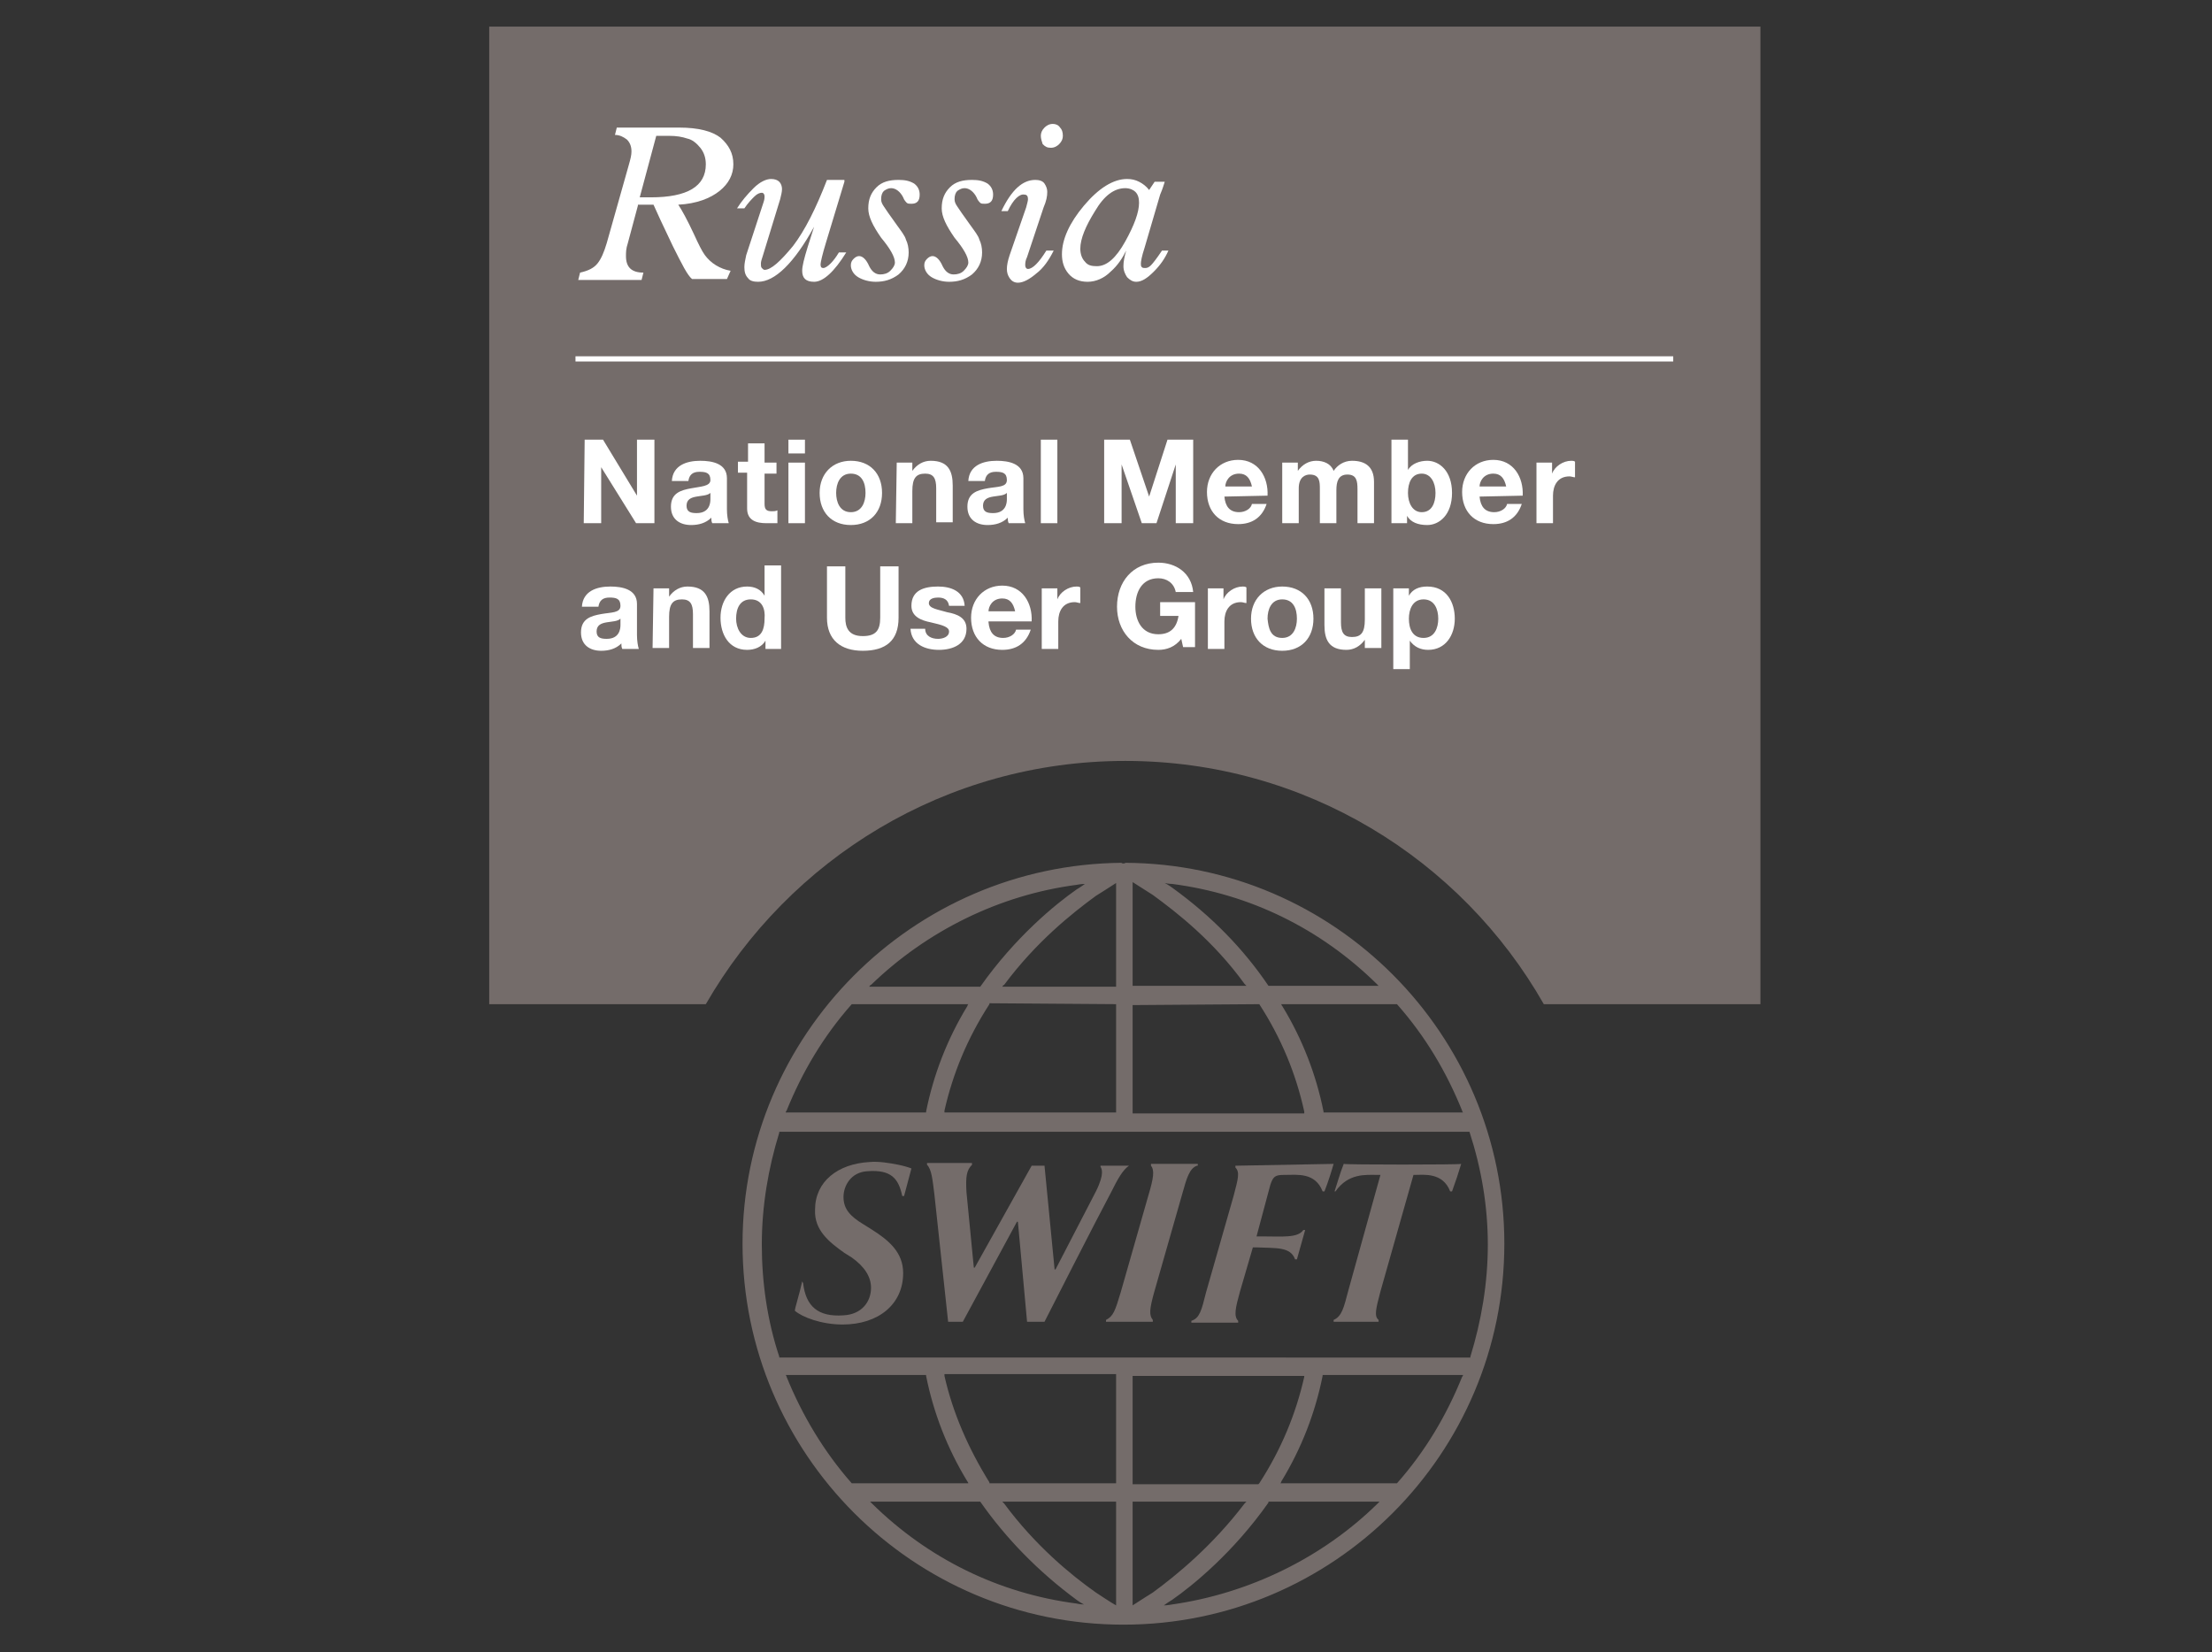 <?xml version="1.0" encoding="utf-8"?>
<!-- Generator: Adobe Illustrator 21.1.0, SVG Export Plug-In . SVG Version: 6.00 Build 0)  -->
<svg version="1.1" id="Logo_Master_x5F_Live_Text" xmlns="http://www.w3.org/2000/svg" xmlns:xlink="http://www.w3.org/1999/xlink"
	 x="0px" y="0px" viewBox="0 0 241 180" style="enable-background:new 0 0 241 180;" xml:space="preserve">
<rect x="0" y="0" width="241" height="180" fill="#333333" stroke="none"/>
<style type="text/css">
	.st0{fill:#746C6A;}
	.st1{fill:none;stroke:#FFFFFF;stroke-width:0.567;}
	.st2{fill:#FFFFFF;}
</style>
<path class="st0" d="M53.3,2.9v106.5h23.6C86,93.6,103,82.9,122.6,82.9s36.6,10.7,45.6,26.5h23.6V2.9H53.3z"/>
<path class="st0" d="M122.2,94c-22.8,0.2-41.3,18.8-41.3,41.5c0,22.9,18.6,41.5,41.5,41.5s41.5-18.6,41.5-41.5
	c0-22.8-18.5-41.4-41.3-41.5C122.6,94.1,122.2,94.1,122.2,94z M94.9,107.3c6.1-5.9,14-9.8,22.4-10.9c0,0,0.5-0.1,0.9-0.1
	c-0.4,0.3-0.9,0.6-0.9,0.6c-2.3,1.6-6.7,5.2-10.5,10.6l0,0H94.7C94.8,107.3,94.9,107.3,94.9,107.3 M109.4,107.3
	c3.5-4.7,7.4-7.8,10-9.7c0,0,1.6-1,2.2-1.4v11.3h-12.4C109.3,107.3,109.4,107.3,109.4,107.3 M123.4,96.1c0.3,0.2,2.2,1.4,2.2,1.4
	c2.6,1.9,6.6,5,10,9.7c0,0,0.1,0.1,0.2,0.2h-12.4V96.1z M138.2,107.4c-2.7-4-6.2-7.6-10.5-10.7c0,0-0.4-0.3-0.8-0.5
	c0.4,0.1,0.8,0.1,0.8,0.1c8.5,1.1,16.2,4.9,22.3,10.9c0,0,0.1,0.1,0.2,0.2H138.2L138.2,107.4 M105.5,109.4c-0.1,0.1-0.1,0.2-0.1,0.2
	c-2.2,3.6-3.7,7.5-4.5,11.5c0,0,0,0,0,0.1H85.6c0-0.1,0.1-0.2,0.1-0.2c1.7-4.2,4-8.1,7.1-11.6l0,0H105.5z M121.6,109.4v11.8h-18.7
	c0-0.1,0-0.2,0-0.2c0.9-4,2.5-7.9,4.9-11.6c0,0,0,0,0-0.1L121.6,109.4L121.6,109.4z M137.2,109.4
	C137.2,109.4,137.2,109.5,137.2,109.4c2.4,3.7,4,7.6,4.9,11.7c0,0,0,0.1,0,0.2h-18.7v-11.8L137.2,109.4L137.2,109.4z M152.2,109.4
	L152.2,109.4c3.1,3.5,5.4,7.4,7.1,11.6c0,0,0,0.1,0.1,0.2h-15.2c0-0.1,0-0.1,0-0.1c-0.8-4-2.3-7.9-4.5-11.5c0,0-0.1-0.1-0.1-0.2
	H152.2z M160.1,123.3C160.1,123.3,160.1,123.3,160.1,123.3c1.3,4,2,8.1,2,12.3s-0.7,8.3-1.9,12.2c0,0,0,0,0,0.1H84.9v-0.1
	c-1.3-3.9-1.9-8.1-1.9-12.2c0-4.2,0.7-8.3,1.9-12.2c0,0,0,0,0-0.1C84.9,123.3,160.1,123.3,160.1,123.3z M100.9,149.8
	c0,0.1,0,0.1,0,0.1c0.8,4,2.3,7.9,4.5,11.5c0,0,0.1,0.1,0.1,0.2H92.8l0,0c-3-3.4-5.4-7.4-7.1-11.6c0,0,0-0.1-0.1-0.2H100.9z
	 M121.6,149.8v11.8h-13.8v-0.1c-2.3-3.7-4-7.6-4.9-11.6c0,0,0-0.1,0-0.2h18.7V149.8z M142.1,149.8c0,0.1,0,0.2,0,0.2
	c-0.9,4-2.5,7.9-4.9,11.6c0,0,0,0-0.1,0.1h-13.7v-11.8h18.7V149.8z M159.4,149.8c0,0.1-0.1,0.2-0.1,0.2c-1.7,4.2-4,8.1-7.1,11.6l0,0
	h-12.7c0.1-0.1,0.1-0.2,0.1-0.2c2.2-3.6,3.7-7.5,4.5-11.5c0,0,0,0,0-0.1H159.4z M106.8,163.6C106.8,163.6,106.8,163.6,106.8,163.6
	c2.8,4,6.3,7.6,10.5,10.7c0,0,0.4,0.3,0.8,0.5c-0.4,0-0.8-0.1-0.8-0.1c-8.5-1.1-16.2-4.9-22.3-10.9c0,0-0.1-0.1-0.2-0.2H106.8z
	 M121.6,163.6v11.3c-0.4-0.2-2.2-1.4-2.2-1.4c-2.7-1.9-6.6-5.1-10-9.7c0,0-0.1-0.1-0.2-0.2L121.6,163.6L121.6,163.6z M135.8,163.6
	c-0.1,0.1-0.2,0.2-0.2,0.2c-3.5,4.6-7.4,7.8-10,9.7c0,0-1.6,1-2.2,1.4v-11.3L135.8,163.6L135.8,163.6z M150.3,163.6
	c-0.1,0.1-0.2,0.2-0.2,0.2c-6,5.9-14,9.8-22.4,11c0,0-0.5,0.1-0.9,0.1c0.4-0.3,0.9-0.6,0.9-0.6c2.3-1.6,6.7-5.2,10.5-10.6
	c0,0,0,0,0-0.1L150.3,163.6L150.3,163.6z"/>
<path class="st0" d="M130.4,127c-0.8,0.3-1.1,1.3-1.6,3.1l-3,10.5c-0.6,2.1-0.6,2.7-0.2,3.2v0.2h-5.1v-0.2c0.8-0.4,1-1,1.6-3l3-10.5
	c0.6-2,0.7-2.8,0.3-3.3v-0.2h5.1v0.2C130.6,127,130.4,127,130.4,127z"/>
<path class="st0" d="M87.5,139.8c0.3,2.5,1.6,3.7,4.4,3.5c2-0.1,3-1.5,3-3c0-1.2-0.7-2.3-2.1-3.3l-0.8-0.5c-1.7-1.2-3.3-2.5-3.2-4.7
	c0-3.1,2.5-5,5.9-5.2c1-0.1,2.2,0.1,3.2,0.3c0.5,0.1,1.2,0.3,1.4,0.4l-0.8,3h-0.2c-0.4-1.9-1.2-2.9-3.8-2.7
	c-1.8,0.1-2.6,1.6-2.6,2.8c0,1.3,0.7,2.1,2.2,3l0.8,0.5c1.9,1.2,3.5,2.5,3.5,4.8c0,3.4-2.7,5.6-6.6,5.6c-2.3,0-4.4-0.8-5.2-1.5
	c0-0.3,0.5-1.8,0.8-3.2L87.5,139.8z"/>
<path class="st0" d="M145.3,126.8c-0.2,0.7-0.6,2-1,3h-0.2c-0.8-2.1-2.8-1.8-4.1-1.8h-0.1c-1,0-1.2,0.2-1.5,1.1l-1.5,5.6h0.5
	c2.3,0,4,0.2,4.6-0.7h0.2l-0.9,3.2h-0.2c-0.5-1.4-2.1-1.2-4.1-1.3h-0.5l-1.4,4.8c-0.5,1.8-0.7,2.7-0.2,3.2v0.2h-5.1v-0.2
	c0.9-0.3,1.1-1.1,1.6-3.1l3-10.5c0.5-1.9,0.7-2.6,0.2-3.1V127L145.3,126.8z"/>
<path class="st0" d="M159.2,126.8c-0.3,1-0.6,1.9-1,3H158c-0.8-2.1-2.9-1.8-3.8-1.8H154l-3.6,12.7c-0.5,1.9-0.7,2.7-0.2,3.1v0.2
	h-4.9v-0.2c0.9-0.4,1.1-1.3,1.6-3.2l3.5-12.6h-0.4c-1.2,0-3.1-0.2-4.5,1.8h-0.1c0.3-0.9,0.6-2,1-3
	C146.4,126.9,159.2,126.9,159.2,126.8z"/>
<path class="st0" d="M123,127c-0.7,0.5-1.2,1.4-2,3c-1.5,2.8-6.8,13.2-7.2,14h-1.9l-1-10.9h-0.1l-5.9,10.9h-1.6l-1.5-13.9
	c-0.2-1.6-0.3-2.7-0.8-3.2v-0.2h4.9v0.2c-0.6,0.6-0.7,1.3-0.6,3l0.8,8.2h0.1l6.2-11.1h1.4l1.1,11.3h0.1c1.3-2.5,3.2-6.2,4.4-8.5
	c1-2,0.6-2.5,0.5-2.7V127h3.3L123,127z"/>
<line class="st1" x1="62.7" y1="39.1" x2="182.3" y2="39.1"/>
<g>
	<path class="st2" d="M63.7,47.9h2l3.7,6.1l0,0v-6.1h1.9V57h-2l-3.8-6.1l0,0V57h-1.9L63.7,47.9L63.7,47.9z"/>
	<path class="st2" d="M73.2,52.4c0.1-1.7,1.6-2.2,3.1-2.2c1.3,0,2.9,0.3,2.9,1.9v3.4c0,0.6,0.1,1.2,0.2,1.5h-1.8
		c-0.1-0.2-0.1-0.4-0.1-0.6c-0.6,0.6-1.4,0.8-2.2,0.8c-1.2,0-2.2-0.6-2.2-2c0-1.5,1.1-1.8,2.2-2c1-0.2,2.1-0.2,2.1-0.9
		c0-0.8-0.5-0.9-1.2-0.9c-0.7,0-1.1,0.3-1.2,1C75,52.4,73.2,52.4,73.2,52.4z M77.4,53.7c-0.3,0.3-1,0.3-1.5,0.4
		c-0.6,0.1-1.1,0.3-1.1,1s0.5,0.8,1.1,0.8c1.4,0,1.5-1.1,1.5-1.5V53.7z"/>
	<path class="st2" d="M83.3,50.4h1.3v1.2h-1.3v3.3c0,0.6,0.2,0.8,0.8,0.8c0.2,0,0.4,0,0.6-0.1V57c-0.4,0-0.8,0-1.2,0
		c-1.1,0-2.1-0.3-2.1-1.6v-3.9h-1v-1.2h1.1v-2h1.8V50.4z"/>
	<path class="st2" d="M87.7,49.4h-1.8v-1.5h1.8V49.4z M85.9,50.4h1.8V57h-1.8V50.4z"/>
	<path class="st2" d="M92.7,50.2c2.1,0,3.4,1.4,3.4,3.5s-1.3,3.5-3.4,3.5c-2.1,0-3.4-1.4-3.4-3.5C89.3,51.6,90.7,50.2,92.7,50.2z
		 M92.7,55.8c1.2,0,1.6-1.1,1.6-2.1c0-1.1-0.4-2.1-1.6-2.1s-1.6,1.1-1.6,2.1S91.5,55.8,92.7,55.8z"/>
	<path class="st2" d="M97.7,50.4h1.7v0.9l0,0c0.5-0.7,1.2-1.1,2-1.1c1.9,0,2.4,1.1,2.4,2.7v4H102v-3.7c0-1.1-0.3-1.6-1.2-1.6
		c-1,0-1.4,0.5-1.4,1.9v3.5h-1.8L97.7,50.4L97.7,50.4z"/>
	<path class="st2" d="M105.5,52.4c0.1-1.7,1.6-2.2,3.1-2.2c1.3,0,2.9,0.3,2.9,1.9v3.4c0,0.6,0.1,1.2,0.2,1.5h-1.8
		c-0.1-0.2-0.1-0.4-0.1-0.6c-0.6,0.6-1.4,0.8-2.2,0.8c-1.2,0-2.2-0.6-2.2-2c0-1.5,1.1-1.8,2.2-2s2.1-0.1,2.1-0.9
		c0-0.8-0.5-0.9-1.2-0.9c-0.7,0-1.1,0.3-1.2,1H105.5z M109.7,53.7c-0.3,0.3-0.9,0.3-1.5,0.4c-0.6,0.1-1.1,0.3-1.1,1s0.5,0.8,1.1,0.8
		c1.4,0,1.5-1.1,1.5-1.5V53.7z"/>
	<path class="st2" d="M113.4,47.9h1.8V57h-1.8V47.9z"/>
	<path class="st2" d="M120.3,47.9h2.8l2.1,6.2l0,0l2-6.2h2.8V57h-1.9v-6.4l0,0L126,57h-1.6l-2.2-6.4l0,0V57h-1.9V47.9z"/>
	<path class="st2" d="M133.4,54.1c0.1,1.1,0.6,1.7,1.6,1.7c0.7,0,1.3-0.4,1.4-0.9h1.6c-0.5,1.5-1.6,2.2-3.1,2.2
		c-2.1,0-3.4-1.4-3.4-3.5c0-2,1.4-3.5,3.4-3.5c2.2,0,3.3,1.9,3.2,3.9L133.4,54.1L133.4,54.1z M136.4,53c-0.2-0.9-0.6-1.4-1.4-1.4
		c-1.1,0-1.5,0.9-1.5,1.4H136.4z"/>
	<path class="st2" d="M139.7,50.4h1.7v0.9l0,0c0.5-0.7,1.2-1.1,2-1.1s1.6,0.3,1.9,1.1c0.4-0.6,1.1-1.1,2-1.1c1.4,0,2.4,0.6,2.4,2.3
		V57h-1.8v-3.7c0-0.9-0.1-1.6-1.1-1.6s-1.2,0.8-1.2,1.7V57h-1.8v-3.7c0-0.8,0-1.6-1.1-1.6c-0.4,0-1.2,0.2-1.2,1.5V57h-1.8V50.4z"/>
	<path class="st2" d="M151.6,47.9h1.8v3.3l0,0c0.4-0.7,1.3-1,2.1-1c1.3,0,2.7,1.1,2.7,3.5s-1.4,3.5-2.7,3.5c-1,0-1.8-0.3-2.2-1l0,0
		V57h-1.7C151.6,57,151.6,47.9,151.6,47.9z M154.9,51.6c-1.1,0-1.5,1-1.5,2.1s0.5,2.1,1.5,2.1c1.1,0,1.5-1,1.5-2.1
		S155.9,51.6,154.9,51.6z"/>
	<path class="st2" d="M161.2,54.1c0.1,1.1,0.6,1.7,1.6,1.7c0.7,0,1.3-0.4,1.4-0.9h1.6c-0.5,1.5-1.6,2.2-3.1,2.2
		c-2.1,0-3.4-1.4-3.4-3.5c0-2,1.4-3.5,3.4-3.5c2.2,0,3.3,1.9,3.2,3.9L161.2,54.1L161.2,54.1z M164.1,53c-0.2-0.9-0.6-1.4-1.4-1.4
		c-1.1,0-1.5,0.9-1.5,1.4H164.1z"/>
	<path class="st2" d="M167.4,50.4h1.7v1.2l0,0c0.3-0.8,1.2-1.4,2.1-1.4c0.1,0,0.3,0,0.4,0.1V52c-0.2,0-0.4-0.1-0.6-0.1
		c-1.3,0-1.8,1-1.8,2.1v3h-1.8V50.4z"/>
</g>
<g>
	<path class="st2" d="M63.4,66.1c0.1-1.7,1.6-2.2,3.1-2.2c1.3,0,2.9,0.3,2.9,1.9v3.4c0,0.6,0.1,1.2,0.2,1.5h-1.8
		c-0.1-0.2-0.1-0.4-0.1-0.6c-0.6,0.6-1.4,0.8-2.2,0.8c-1.2,0-2.2-0.6-2.2-2c0-1.5,1.1-1.8,2.2-2s2.1-0.1,2.1-0.9s-0.5-0.9-1.2-0.9
		c-0.7,0-1.1,0.3-1.2,1H63.4z M67.6,67.4c-0.3,0.3-0.9,0.3-1.5,0.4s-1.1,0.3-1.1,1s0.5,0.8,1.1,0.8c1.4,0,1.5-1.1,1.5-1.5V67.4z"/>
	<path class="st2" d="M71.2,64.1h1.7V65l0,0c0.5-0.7,1.2-1.1,2-1.1c1.9,0,2.4,1.1,2.4,2.7v4h-1.8v-3.7c0-1.1-0.3-1.6-1.2-1.6
		c-1,0-1.4,0.5-1.4,1.9v3.4h-1.8L71.2,64.1L71.2,64.1z"/>
	<path class="st2" d="M83.4,69.8L83.4,69.8c-0.4,0.7-1.2,1-2,1c-2,0-2.9-1.7-2.9-3.5s1-3.4,2.9-3.4c0.8,0,1.5,0.3,1.9,1l0,0v-3.3
		h1.8v9.1h-1.7V69.8z M81.8,65.3c-1.2,0-1.6,1-1.6,2.1c0,1,0.5,2.1,1.6,2.1c1.2,0,1.5-1,1.5-2.1C83.4,66.3,83,65.3,81.8,65.3z"/>
	<path class="st2" d="M97.9,67.3c0,2.5-1.4,3.6-3.9,3.6c-2.4,0-3.9-1.2-3.9-3.6v-5.6h2v5.6c0,1,0.3,2,1.9,2c1.4,0,1.9-0.6,1.9-2
		v-5.6h2V67.3z"/>
	<path class="st2" d="M100.8,68.5c0,0.8,0.7,1.1,1.4,1.1c0.5,0,1.2-0.2,1.2-0.8c0-0.5-0.7-0.7-2-1c-1-0.2-2.1-0.6-2.1-1.8
		c0-1.7,1.4-2.1,2.9-2.1c1.4,0,2.8,0.5,2.9,2.1h-1.7c-0.1-0.7-0.6-0.9-1.2-0.9c-0.4,0-1,0.1-1,0.6c0,0.6,1,0.7,2,1
		c1.1,0.2,2.1,0.6,2.1,1.8c0,1.7-1.5,2.3-3,2.3s-3-0.6-3.1-2.3C99.2,68.5,100.8,68.5,100.8,68.5z"/>
	<path class="st2" d="M107.7,67.8c0.1,1.1,0.6,1.7,1.6,1.7c0.7,0,1.3-0.4,1.4-0.9h1.6c-0.5,1.5-1.6,2.2-3.1,2.2
		c-2.1,0-3.4-1.4-3.4-3.5c0-2,1.4-3.5,3.4-3.5c2.2,0,3.3,1.9,3.2,3.9h-4.7V67.8z M110.6,66.6c-0.2-0.9-0.6-1.4-1.4-1.4
		c-1.1,0-1.5,0.9-1.5,1.4H110.6z"/>
	<path class="st2" d="M113.5,64.1h1.7v1.2l0,0c0.3-0.8,1.2-1.4,2.1-1.4c0.1,0,0.3,0,0.4,0.1v1.7c-0.2,0-0.4-0.1-0.6-0.1
		c-1.3,0-1.8,1-1.8,2.1v3h-1.8C113.5,70.8,113.5,64.1,113.5,64.1z"/>
	<path class="st2" d="M128.7,69.6c-0.7,0.9-1.6,1.2-2.5,1.2c-2.8,0-4.5-2.1-4.5-4.7c0-2.7,1.7-4.8,4.5-4.8c1.9,0,3.6,1.1,3.8,3.2
		h-1.9c-0.2-1-1-1.5-1.9-1.5c-1.8,0-2.5,1.5-2.5,3.1c0,1.5,0.7,3,2.5,3c1.3,0,2-0.7,2.2-2h-2v-1.5h3.8v4.9h-1.3L128.7,69.6z"/>
	<path class="st2" d="M131.6,64.1h1.7v1.2l0,0c0.3-0.8,1.2-1.4,2.1-1.4c0.1,0,0.3,0,0.4,0.1v1.7c-0.2,0-0.4-0.1-0.6-0.1
		c-1.3,0-1.8,1-1.8,2.1v3h-1.8C131.6,70.8,131.6,64.1,131.6,64.1z"/>
	<path class="st2" d="M139.7,63.9c2.1,0,3.4,1.4,3.4,3.5s-1.3,3.5-3.4,3.5c-2.1,0-3.4-1.4-3.4-3.5S137.7,63.9,139.7,63.9z
		 M139.7,69.5c1.2,0,1.6-1.1,1.6-2.1c0-1.1-0.4-2.1-1.6-2.1s-1.6,1.1-1.6,2.1C138.2,68.4,138.4,69.5,139.7,69.5z"/>
	<path class="st2" d="M150.4,70.6h-1.7v-0.9l0,0c-0.5,0.7-1.2,1.1-2,1.1c-1.9,0-2.4-1.1-2.4-2.7v-4h1.8v3.7c0,1.1,0.3,1.6,1.2,1.6
		c1,0,1.4-0.5,1.4-1.9v-3.4h1.8v6.5C150.6,70.6,150.4,70.6,150.4,70.6z"/>
	<path class="st2" d="M151.8,64.1h1.7v0.8l0,0c0.4-0.7,1.1-1,2-1c2.1,0,3,1.7,3,3.5s-1,3.4-2.9,3.4c-0.8,0-1.5-0.3-2-1l0,0v3.1h-1.8
		C151.8,72.9,151.8,64.1,151.8,64.1z M156.7,67.4c0-1-0.4-2.1-1.6-2.1s-1.6,1.1-1.6,2.1c0,1.1,0.4,2.1,1.6,2.1
		S156.7,68.4,156.7,67.4z"/>
</g>
<g>
	<path class="st2" d="M69.5,22.4l-1.1,4.1c-0.2,0.6-0.2,1-0.2,1.4c0,1.2,0.6,1.8,1.9,1.8l-0.2,0.8H63l0.2-0.8c0.9-0.2,1.5-0.5,1.9-1
		c0.4-0.5,0.7-1.2,1-2.2l2.4-8.5c0.2-0.7,0.3-1.1,0.3-1.5c0-0.6-0.2-1-0.5-1.3c-0.4-0.3-0.8-0.5-1.3-0.5l0.2-0.8H74
		c2.1,0,3.6,0.4,4.5,1.1c0.9,0.8,1.4,1.7,1.4,2.9c0,1.1-0.5,2.1-1.5,2.9s-2.5,1.4-4.5,1.5c0.4,0.6,1,1.7,1.7,3.2
		c0.5,1.1,0.9,1.9,1.2,2.3c0.3,0.4,0.7,0.8,1.2,1.1c0.5,0.3,1,0.5,1.6,0.6l-0.4,0.9h-3.8c-0.5-0.4-1.1-1.6-2.1-3.6
		c-1.1-2.3-1.8-3.8-2.1-4.5h-1.7C69.5,22.3,69.5,22.4,69.5,22.4z M69.7,21.5h1.2c2,0,3.5-0.3,4.5-0.9s1.5-1.5,1.5-2.7
		c0-0.7-0.2-1.3-0.6-1.8c-0.4-0.5-0.9-0.9-1.4-1c-0.6-0.2-1.2-0.3-2-0.3h-1.4L69.7,21.5z"/>
	<path class="st2" d="M92,19.8l-2,6.6c-0.4,1.3-0.6,2.2-0.6,2.4c0,0.3,0.1,0.4,0.3,0.4c0.2,0,0.5-0.2,0.8-0.5
		c0.3-0.3,0.6-0.7,0.9-1.2h0.8c-1.3,2.1-2.5,3.2-3.5,3.2c-0.9,0-1.3-0.4-1.3-1.2c0-0.5,0.2-1.3,0.6-2.6l0.7-2.2c-2.2,4-4.3,6-6.1,6
		c-0.5,0-0.9-0.1-1.1-0.4c-0.3-0.3-0.4-0.7-0.4-1.2c0-0.4,0.1-0.8,0.2-1.3l1.9-5.8c0.1-0.3,0.1-0.5,0.1-0.6c0-0.2-0.1-0.4-0.3-0.4
		c-0.2,0-0.5,0.1-0.8,0.4c-0.3,0.3-0.7,0.7-1.1,1.3h-0.8c0.5-0.8,1.1-1.5,1.8-2.2c0.7-0.7,1.4-1,1.9-1c0.4,0,0.7,0.1,0.9,0.3
		c0.2,0.2,0.3,0.5,0.3,0.8s-0.1,0.7-0.2,1.1l-1.9,6.2c-0.1,0.3-0.2,0.6-0.2,0.8c0,0.2,0,0.4,0.1,0.5s0.2,0.2,0.3,0.2
		c0.7,0,1.7-0.9,3.1-2.6c1.3-1.7,2.5-4.1,3.7-7.2H92C92,19.6,92,19.8,92,19.8z"/>
	<path class="st2" d="M94.6,22.7c0-1,0.3-1.7,0.9-2.3c0.6-0.6,1.4-0.8,2.4-0.8c0.7,0,1.2,0.1,1.7,0.4c0.4,0.3,0.6,0.7,0.6,1.2
		c0,0.7-0.3,1-0.9,1c-0.2,0-0.4,0-0.5-0.1s-0.3-0.3-0.4-0.6c-0.3-0.6-0.8-1-1.3-1c-0.3,0-0.5,0.1-0.8,0.3C96.1,21,96,21.3,96,21.7
		c0,0.3,0.1,0.5,0.3,0.8c0.2,0.3,0.6,0.9,1.4,2c0.5,0.7,0.9,1.2,1,1.6c0.2,0.4,0.3,0.9,0.3,1.4c0,1-0.4,1.8-1.1,2.4
		c-0.8,0.6-1.6,0.8-2.5,0.8c-0.7,0-1.4-0.2-1.9-0.5s-0.8-0.8-0.8-1.3c0-0.3,0.1-0.5,0.3-0.7c0.2-0.2,0.4-0.3,0.6-0.3
		c0.4,0,0.8,0.4,1.1,1.1c0.3,0.6,0.7,0.9,1.2,0.9c0.4,0,0.8-0.1,1.1-0.4c0.3-0.3,0.5-0.6,0.5-0.9c0-0.6-0.5-1.5-1.5-2.7
		C95.1,24.6,94.6,23.6,94.6,22.7z"/>
	<path class="st2" d="M102.6,22.7c0-1,0.3-1.7,0.9-2.3c0.6-0.6,1.4-0.8,2.4-0.8c0.7,0,1.2,0.1,1.7,0.4c0.4,0.3,0.6,0.7,0.6,1.2
		c0,0.7-0.3,1-0.9,1c-0.2,0-0.4,0-0.5-0.1s-0.3-0.3-0.4-0.6c-0.3-0.6-0.8-1-1.3-1c-0.3,0-0.5,0.1-0.8,0.3c-0.2,0.2-0.3,0.5-0.3,0.9
		c0,0.3,0.1,0.5,0.3,0.8c0.2,0.3,0.6,0.9,1.4,2c0.5,0.7,0.9,1.2,1,1.6c0.2,0.4,0.3,0.9,0.3,1.4c0,1-0.4,1.8-1.1,2.4
		c-0.8,0.6-1.6,0.8-2.5,0.8c-0.7,0-1.4-0.2-1.9-0.5s-0.8-0.8-0.8-1.3c0-0.3,0.1-0.5,0.3-0.7c0.2-0.2,0.4-0.3,0.6-0.3
		c0.4,0,0.8,0.4,1.1,1.1c0.3,0.6,0.7,0.9,1.2,0.9c0.4,0,0.8-0.1,1.1-0.4c0.3-0.3,0.5-0.6,0.5-0.9c0-0.6-0.5-1.5-1.5-2.7
		C103.1,24.6,102.6,23.6,102.6,22.7z"/>
	<path class="st2" d="M109.8,23h-0.7c1.1-2.3,2.3-3.4,3.7-3.4c0.4,0,0.8,0.1,1,0.4c0.2,0.3,0.3,0.6,0.3,0.9c0,0.5-0.1,1-0.4,1.7
		l-1.8,5.4c-0.2,0.4-0.2,0.7-0.2,0.9c0,0.2,0.1,0.4,0.3,0.4c0.5,0,1.2-0.7,2-2h0.8c-0.5,1-1.1,1.9-1.9,2.5c-0.7,0.6-1.4,1-2,1
		c-0.4,0-0.7-0.2-0.9-0.5c-0.2-0.3-0.3-0.6-0.3-1s0.1-0.9,0.3-1.5l1.8-5.2c0.1-0.4,0.2-0.7,0.2-0.9c0-0.3-0.1-0.5-0.4-0.5
		C111.1,21.1,110.4,21.7,109.8,23z M113.4,14.8c0-0.3,0.1-0.6,0.4-0.9c0.2-0.2,0.5-0.4,0.9-0.4c0.3,0,0.6,0.1,0.8,0.4
		c0.2,0.2,0.3,0.5,0.3,0.9c0,0.3-0.1,0.6-0.4,0.9c-0.2,0.2-0.5,0.4-0.9,0.4s-0.6-0.1-0.9-0.4C113.5,15.4,113.4,15.1,113.4,14.8z"/>
	<path class="st2" d="M125.8,19.8h1.1c-0.1,0.3-0.2,0.7-0.5,1.4l-1.7,5.8c-0.3,0.9-0.4,1.5-0.4,1.7s0,0.3,0.1,0.4s0.2,0.1,0.4,0.1
		c0.2,0,0.4-0.1,0.6-0.3c0.2-0.2,0.6-0.7,1.2-1.6h0.7c-0.4,0.9-0.9,1.6-1.6,2.3c-0.7,0.7-1.3,1.1-1.9,1.1c-0.4,0-0.7-0.2-1-0.5
		c-0.2-0.3-0.4-0.7-0.4-1.2s0.1-1,0.3-1.7c-0.4,0.8-0.9,1.6-1.7,2.3c-0.7,0.7-1.6,1.1-2.5,1.1s-1.6-0.3-2.1-0.9s-0.7-1.3-0.7-2.1
		c0-1.6,0.8-3.4,2.4-5.3s3.2-2.9,4.7-2.9c0.5,0,0.9,0.1,1.3,0.3c0.4,0.2,0.8,0.5,1.1,0.9L125.8,19.8z M122.6,20.5
		c-1.2,0-2.3,0.8-3.3,2.5c-1,1.6-1.6,3-1.6,4.1c0,0.6,0.2,1.1,0.5,1.4c0.3,0.4,0.7,0.5,1.3,0.5c1.1,0,2.1-0.9,3.1-2.7
		c1-1.8,1.5-3.2,1.5-4.2c0-0.5-0.1-0.9-0.4-1.2C123.5,20.7,123.1,20.5,122.6,20.5z"/>
</g>
</svg>
